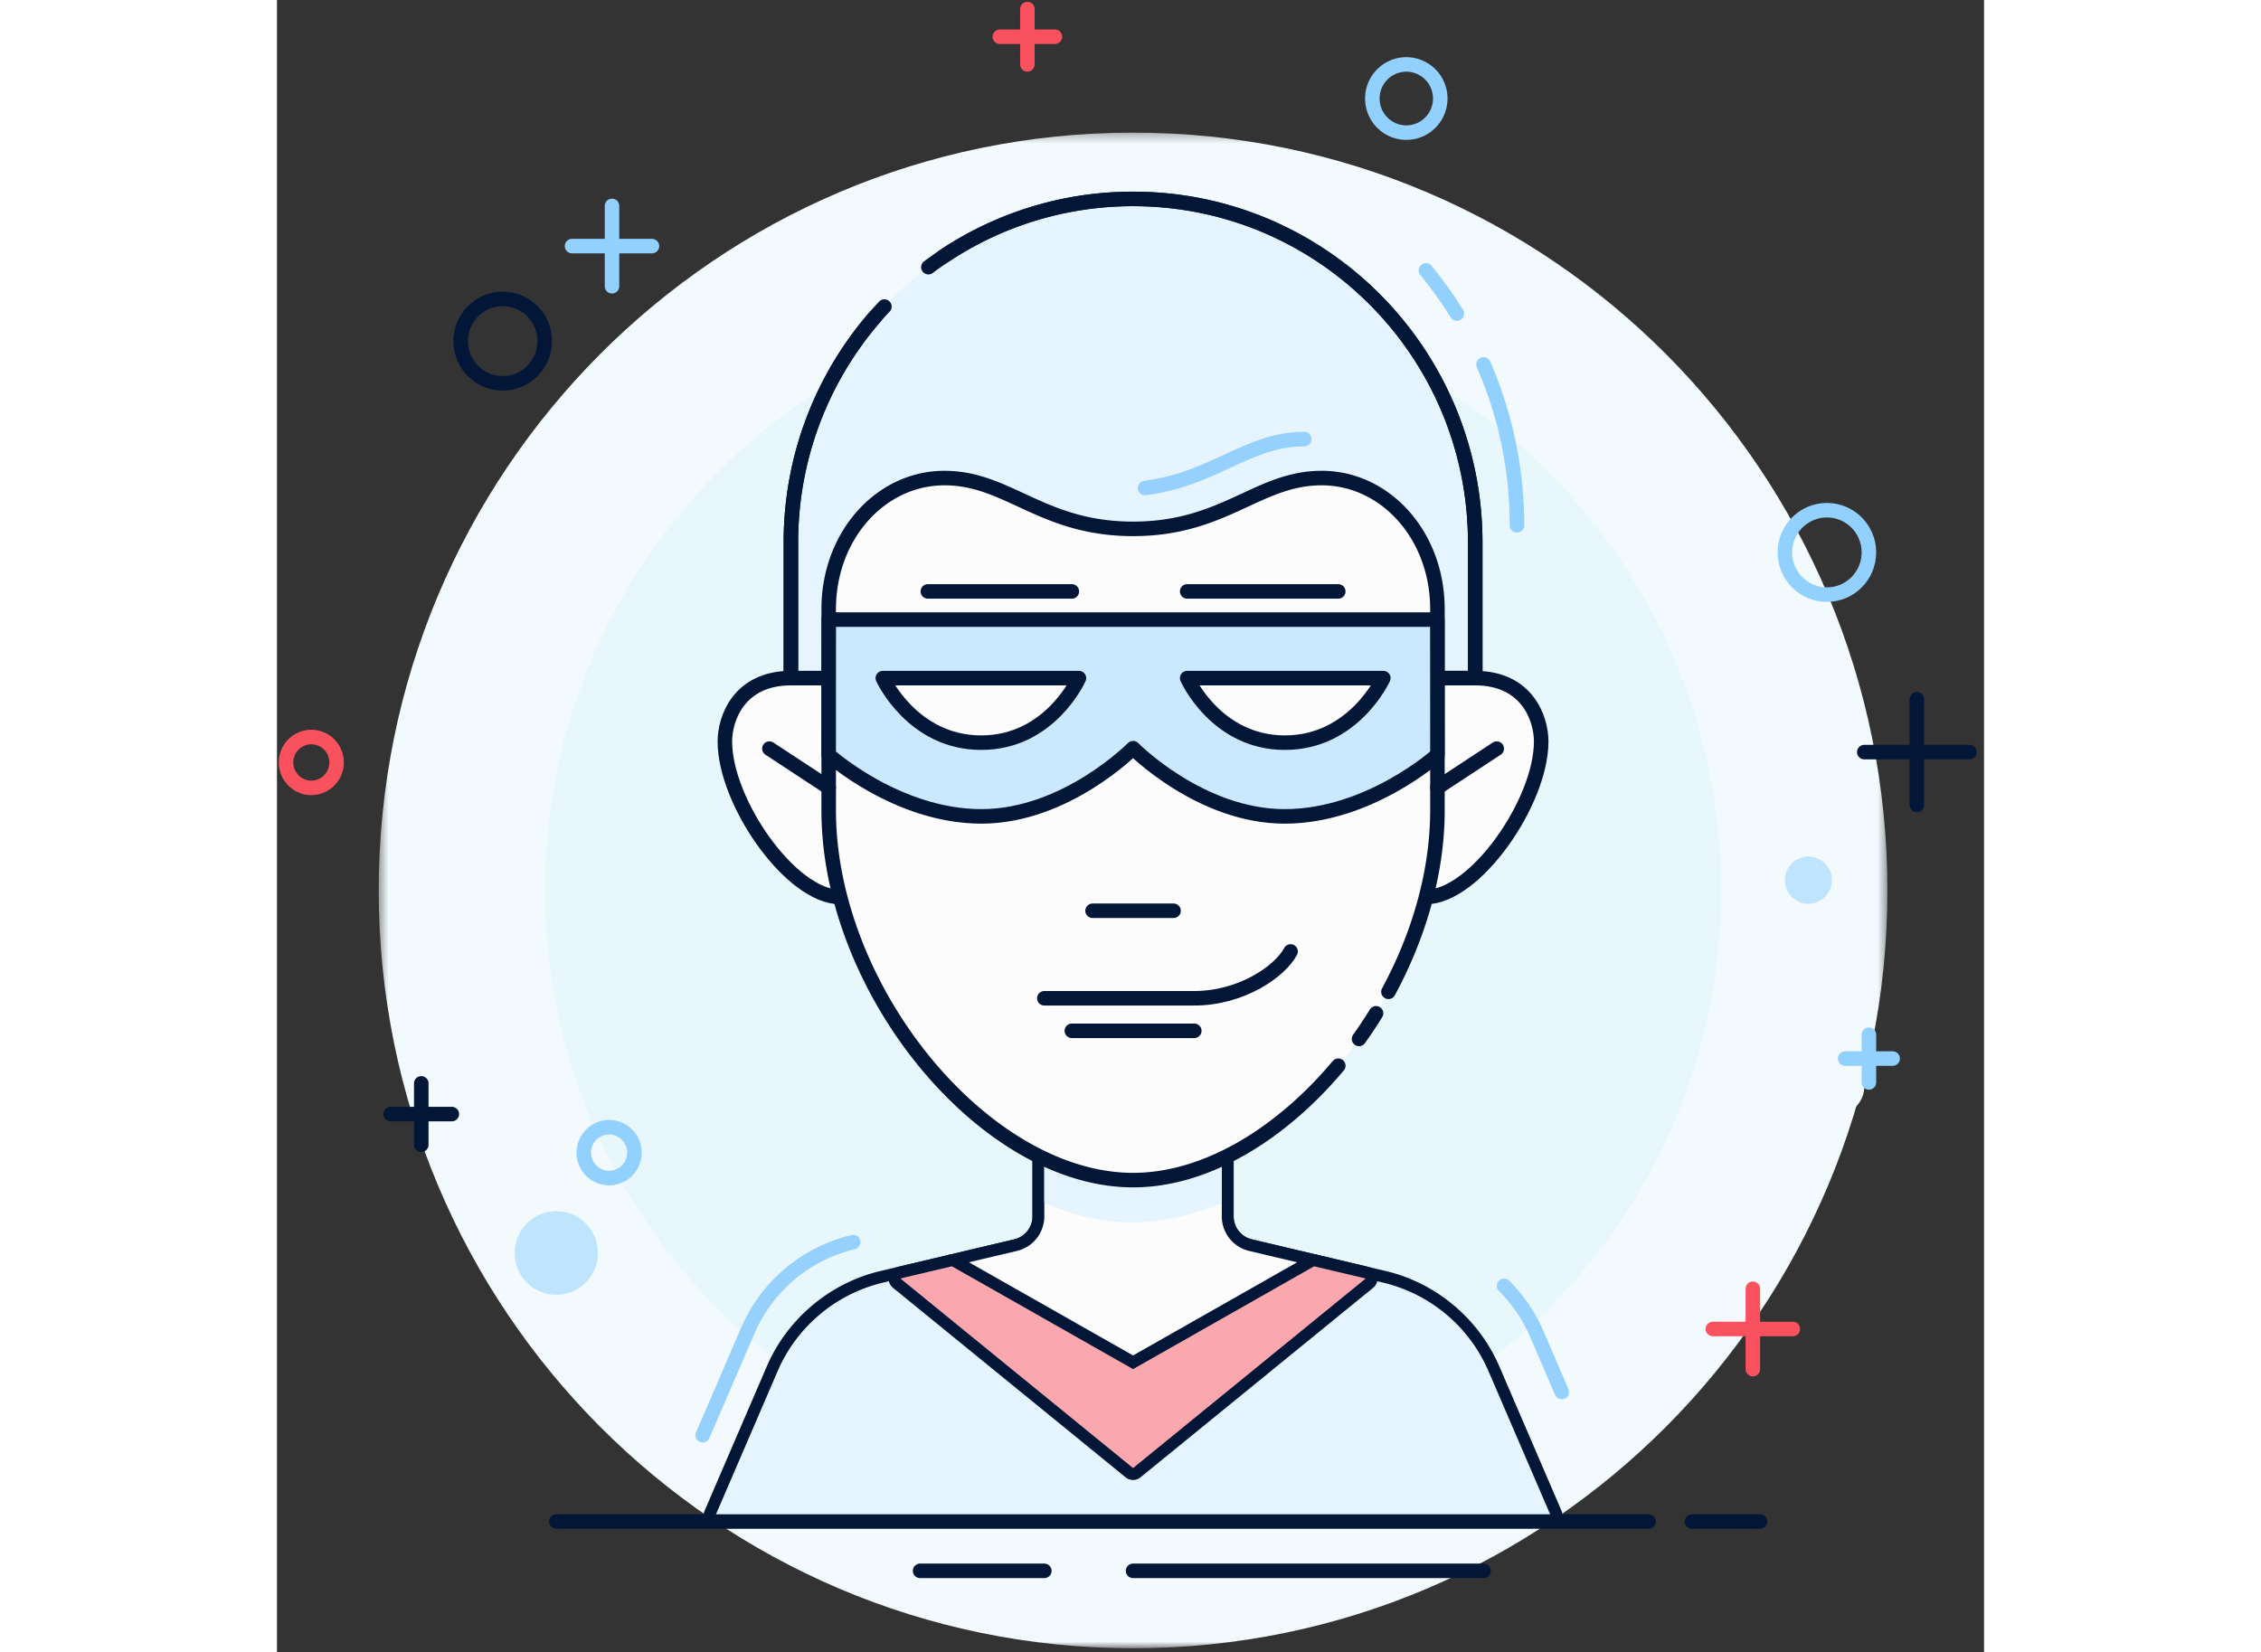 <svg viewBox="0 0 188 182" width="249" xmlns="http://www.w3.org/2000/svg"><rect x="0" y="0" width="188" height="182" fill="#333333" stroke="none"/><mask id="a" fill="#fff"><path d="M.42 167.228h166.146V.278H.42z" fill-rule="evenodd"/></mask><g fill="none" fill-rule="evenodd"><path d="M166.566 83.753c0 46.102-37.193 83.475-83.073 83.475S.42 129.855.42 83.753C.42 37.65 37.614.277 83.493.277c45.88 0 83.073 37.373 83.073 83.476" fill="#f2fafd" mask="url(#a)" transform="translate(10.79 14.33)"/><path d="M159.05 98.083c0 35.944-28.997 65.083-64.768 65.083-35.77 0-64.767-29.14-64.767-65.083S58.512 33 94.282 33s64.77 29.14 64.77 65.083" fill="#e7f7fc"/><path d="M48.29 167.597a.651.651 0 0 1-.546-.295.66.66 0 0 1-.053-.62l6.842-15.89c2.19-5.085 6.703-8.88 12.072-10.15l14.75-3.492a3.244 3.244 0 0 0 2.503-3.175v-6.328c0-.067.01-.133.03-.197.07-.22 1.786-5.39 10.396-5.39 8.608 0 10.326 5.17 10.394 5.39.02.064.03.13.03.197v6.328a3.246 3.246 0 0 0 2.503 3.175l14.752 3.492c5.368 1.27 9.88 5.065 12.07 10.15l6.842 15.89a.658.658 0 0 1-.599.915z" fill="#e5f4ff"/><path d="M94.283 121.405c-9.082 0-10.944 5.61-11.018 5.848-.04.127-.06.26-.06.394v6.33a2.595 2.595 0 0 1-2 2.536l-14.75 3.49c-5.57 1.318-10.25 5.254-12.52 10.53l-6.842 15.888c-.175.406-.135.873.106 1.242.24.37.65.59 1.09.59h91.985c.44 0 .85-.22 1.09-.59.242-.37.282-.836.108-1.24l-6.842-15.89c-2.27-5.275-6.95-9.21-12.52-10.53l-14.75-3.49a2.593 2.593 0 0 1-2-2.536v-6.33c0-.133-.02-.266-.06-.393-.074-.24-1.935-5.848-11.017-5.848m0 1.31c8.23 0 9.772 4.932 9.772 4.932v6.33a3.914 3.914 0 0 0 3.005 3.812l14.752 3.49a16.903 16.903 0 0 1 11.622 9.774l6.84 15.888H48.29l6.842-15.888a16.903 16.903 0 0 1 11.622-9.774l14.75-3.49a3.917 3.917 0 0 0 3.006-3.814v-6.33s1.543-4.93 9.773-4.93" fill="#021738"/><path d="M63.46 136.82a16.9 16.9 0 0 0-11.62 9.775l-4.952 11.498m94.608-4.761l-2.748-6.383a16.958 16.958 0 0 0-3.607-5.31" stroke="#95d1fc" stroke-linecap="round" stroke-linejoin="round" stroke-width="1.6"/><path d="M30.766 167.6H151.06m-56.777 5.43h38.594m-62.049 0H84.51" stroke="#021738" stroke-linecap="round" stroke-linejoin="round" stroke-width="1.6"/><path d="M94.283 151.466a.645.645 0 0 1-.32-.085l-19.946-11.325a.66.66 0 0 1-.325-.663.66.66 0 0 1 .497-.546l7.165-1.696a3.245 3.245 0 0 0 2.502-3.174v-6.33c0-.066.01-.132.03-.196.07-.22 1.787-5.39 10.396-5.39 8.608 0 10.326 5.17 10.395 5.39.02.064.03.13.03.197v6.33a3.243 3.243 0 0 0 2.502 3.173l7.166 1.696a.66.66 0 0 1 .497.546.66.66 0 0 1-.325.663L94.604 151.38a.635.635 0 0 1-.32.086" fill="#fcfcfc"/><path d="M94.283 121.405c-9.082 0-10.944 5.61-11.018 5.848-.04.127-.06.26-.06.394v6.33a2.595 2.595 0 0 1-2 2.536l-7.165 1.695a1.315 1.315 0 0 0-.343 2.419l19.943 11.325a1.302 1.302 0 0 0 1.285 0l19.943-11.325c.468-.266.727-.793.65-1.327a1.309 1.309 0 0 0-.992-1.092l-7.167-1.695a2.596 2.596 0 0 1-2-2.537v-6.33c0-.133-.02-.266-.06-.393-.074-.24-1.935-5.848-11.017-5.848m0 1.31c8.23 0 9.772 4.932 9.772 4.932v6.33a3.914 3.914 0 0 0 3.005 3.812l7.166 1.695-19.943 11.325-19.944-11.325 7.165-1.696a3.916 3.916 0 0 0 3.005-3.814v-6.33s1.543-4.93 9.773-4.93" fill="#021738"/><path d="M94.283 162.366a.644.644 0 0 1-.41-.146l-25.625-20.882a.657.657 0 0 1 .262-1.146l5.68-1.346a.643.643 0 0 1 .47.067l19.623 11.143 19.622-11.143a.646.646 0 0 1 .472-.069l5.678 1.345a.658.658 0 0 1 .263 1.148L94.694 162.22a.646.646 0 0 1-.41.146" fill="#fba7ae"/><path d="M114.226 138.173a1.3 1.3 0 0 0-.642.17l-19.3 10.96-19.304-10.96a1.296 1.296 0 0 0-.94-.135l-5.68 1.344a1.308 1.308 0 0 0-.973.984c-.11.488.063.996.45 1.312l25.623 20.88a1.296 1.296 0 0 0 1.643.001l25.625-20.882c.386-.316.56-.824.45-1.312s-.49-.87-.973-.984l-5.68-1.344a1.322 1.322 0 0 0-.3-.035m0 1.312l5.68 1.343-25.622 20.882-25.624-20.882 5.68-1.343 19.943 11.325z" fill="#021738"/><path d="M104.055 132.485v-4.838s-1.543-4.93-9.772-4.93c-8.23 0-9.773 4.93-9.773 4.93v4.838c3.208 1.393 6.506 2.17 9.773 2.17 3.266 0 6.564-.777 9.772-2.17" fill="#e5f4ff"/><path d="M162.54 141.96v8.85m-4.403-4.424h8.806M82.645 1v6.095m-3.033-3.048h6.065" stroke="#f9515d" stroke-linecap="round" stroke-linejoin="round" stroke-width="1.6"/><path d="M60.762 74.695h-4.16c-5.71 0-7.274 4.43-7.274 6.982 0 6.678 7.273 17.13 12.696 17.13z" fill="#fcfcfc"/><path d="M60.762 74.695h-4.16c-5.71 0-7.274 4.43-7.274 6.982 0 6.678 7.273 17.13 12.696 17.13z" stroke="#021738" stroke-linecap="round" stroke-linejoin="round" stroke-width="1.6"/><path d="M127.795 74.695h4.16c5.71 0 7.274 4.43 7.274 6.982 0 6.678-7.274 17.13-12.696 17.13l1.26-24.112z" fill="#fcfcfc"/><path d="M127.795 74.695h4.16c5.71 0 7.274 4.43 7.274 6.982 0 6.678-7.274 17.13-12.696 17.13l1.26-24.112z" stroke="#021738" stroke-linecap="round" stroke-linejoin="round" stroke-width="1.6"/><path d="M94.283 21.91c-20.812 0-37.68 16.954-37.68 37.866v14.92h4.16v14.553c0 19.825 17.2 40.742 33.52 40.742s33.52-20.917 33.52-40.743V74.694h4.16v-14.92c0-20.91-16.87-37.864-37.68-37.864" fill="#fcfcfc"/><path d="M94.283 21.91c-20.812 0-37.68 16.954-37.68 37.866v14.92h4.16v-7.602c0-8.1 5.71-14.435 12.75-14.435s10.703 5.596 20.77 5.596c10.066 0 13.73-5.597 20.77-5.597s12.75 6.333 12.75 14.434v7.6h4.16V59.777c0-20.912-16.87-37.865-37.68-37.865" fill="#e5f4ff"/><path d="M129.935 34.535a44.26 44.26 0 0 0-3.4-4.75M136.56 57.86a44.18 44.18 0 0 0-3.683-17.72" stroke="#92d1fd" stroke-linecap="round" stroke-linejoin="round" stroke-width="1.6"/><path d="M95.604 53.755c7.717-1.01 11.303-5.392 17.532-5.392" stroke="#95d1fc" stroke-linecap="round" stroke-linejoin="round" stroke-width="1.6"/><path d="M89.822 100.323h8.92M87.54 113.545h13.486M84.51 109.96h16.516c5.18 0 9.43-2.947 10.603-5.156m16.174-18.054l6.532-4.29m-73.573 4.29l-6.532-4.29" stroke="#021738" stroke-linecap="round" stroke-linejoin="round" stroke-width="1.6"/><path d="M35.346 138.022c0 2.542-2.05 4.602-4.58 4.602s-4.58-2.06-4.58-4.602 2.05-4.603 4.58-4.603 4.58 2.06 4.58 4.602M171.24 96.95a2.594 2.594 0 0 1-2.587 2.598 2.592 2.592 0 0 1-2.587-2.6 2.593 2.593 0 0 1 2.587-2.598 2.593 2.593 0 0 1 2.586 2.6" fill="#bee4fe"/><g stroke-linecap="round" stroke-linejoin="round" stroke-width="1.6"><path d="M128.112 10.85c0 2.076-1.673 3.758-3.738 3.758-2.064 0-3.738-1.682-3.738-3.757a3.747 3.747 0 0 1 3.738-3.755 3.747 3.747 0 0 1 3.738 3.756zM39.366 126.965c0 1.546-1.248 2.8-2.786 2.8s-2.785-1.254-2.785-2.8 1.247-2.8 2.785-2.8 2.786 1.254 2.786 2.8z" stroke="#92d1fd"/><path d="M6.57 83.984c0 1.546-1.247 2.8-2.785 2.8S1 85.53 1 83.983c0-1.546 1.247-2.8 2.785-2.8s2.785 1.254 2.785 2.8z" stroke="#f9515d"/><path d="M29.486 37.575c0 2.568-2.072 4.65-4.628 4.65-2.555 0-4.627-2.082-4.627-4.65s2.073-4.65 4.628-4.65c2.556 0 4.628 2.082 4.628 4.65z" stroke="#021738"/><path d="M175.32 60.85c0 2.567-2.07 4.648-4.626 4.648s-4.627-2.08-4.627-4.65c0-2.567 2.07-4.65 4.627-4.65 2.555 0 4.627 2.083 4.627 4.65z" stroke="#92d1fd"/></g><path d="M174.81 119.694c0 1.708-1.38 3.093-3.08 3.093s-3.077-1.385-3.077-3.093c0-1.71 1.378-3.094 3.078-3.094s3.08 1.385 3.08 3.094" fill="#f2fafd"/><path d="M180.6 77.025v11.64m-5.79-5.82h11.582" stroke="#021738" stroke-linecap="round" stroke-linejoin="round" stroke-width="1.6"/><path d="M36.898 22.682v8.85m-4.403-4.426H41.3m134.02 86.866v5.257m-2.615-2.629h5.232" stroke="#92d1fd" stroke-linecap="round" stroke-linejoin="round" stroke-width="1.6"/><path d="M15.894 119.334v6.764m-3.366-3.382h6.732M66.895 33.77A37.829 37.829 0 0 0 56.6 59.775v14.92h4.162v14.553c0 19.825 17.2 40.742 33.52 40.742 8.042 0 16.295-5.077 22.6-12.6m5.525-8.142c3.35-6.194 5.396-13.16 5.396-20V74.696h4.16v-14.92c0-20.91-16.87-37.864-37.68-37.864a37.4 37.4 0 0 0-22.538 7.517m47.425 85.008a49.222 49.222 0 0 0 1.87-2.822" stroke="#021738" stroke-linecap="round" stroke-linejoin="round" stroke-width="1.6"/><path d="M65.885 34.886a37.83 37.83 0 0 0-9.284 24.89v14.92h4.162v-7.602c0-8.1 5.712-14.435 12.75-14.435 7.04 0 10.705 5.596 20.77 5.596 10.066 0 13.732-5.597 20.77-5.597 7.04 0 12.75 6.333 12.75 14.434v7.6h4.162v-14.92c0-20.91-16.87-37.862-37.68-37.862a37.374 37.374 0 0 0-20.932 6.373" stroke="#021738" stroke-linecap="round" stroke-linejoin="round" stroke-width="1.6"/><path d="M127.79 68.248H60.775c-.008-1.58-.014 14.902-.014 14.902s7.525 6.776 16.822 6.776 16.7-7.513 16.7-7.513 7.4 7.513 16.697 7.513c9.298 0 16.823-6.776 16.823-6.776s-.006-16.482-.014-14.902" fill="#cae8fe"/><path d="M127.79 68.248H60.775c-.008-1.58-.014 14.902-.014 14.902s7.525 6.776 16.822 6.776 16.7-7.513 16.7-7.513 7.4 7.513 16.697 7.513c9.298 0 16.823-6.776 16.823-6.776s-.006-16.482-.014-14.902z" stroke="#021738" stroke-linecap="round" stroke-linejoin="round" stroke-width="1.6"/><path d="M88.322 74.695s-3.146 7.11-10.76 7.11-10.84-7.11-10.84-7.11z" fill="#fcfcfc"/><path d="M88.322 74.695s-3.146 7.11-10.76 7.11-10.84-7.11-10.84-7.11z" stroke="#021738" stroke-linecap="round" stroke-linejoin="round" stroke-width="1.6"/><path d="M100.243 74.695s3.147 7.11 10.76 7.11c7.614 0 10.84-7.11 10.84-7.11z" fill="#fcfcfc"/><path d="M100.243 74.695s3.147 7.11 10.76 7.11c7.614 0 10.84-7.11 10.84-7.11zm-12.703-9.55H71.683m45.197 0h-16.637M155.838 167.6h7.485" stroke="#021738" stroke-linecap="round" stroke-linejoin="round" stroke-width="1.6"/></g></svg>